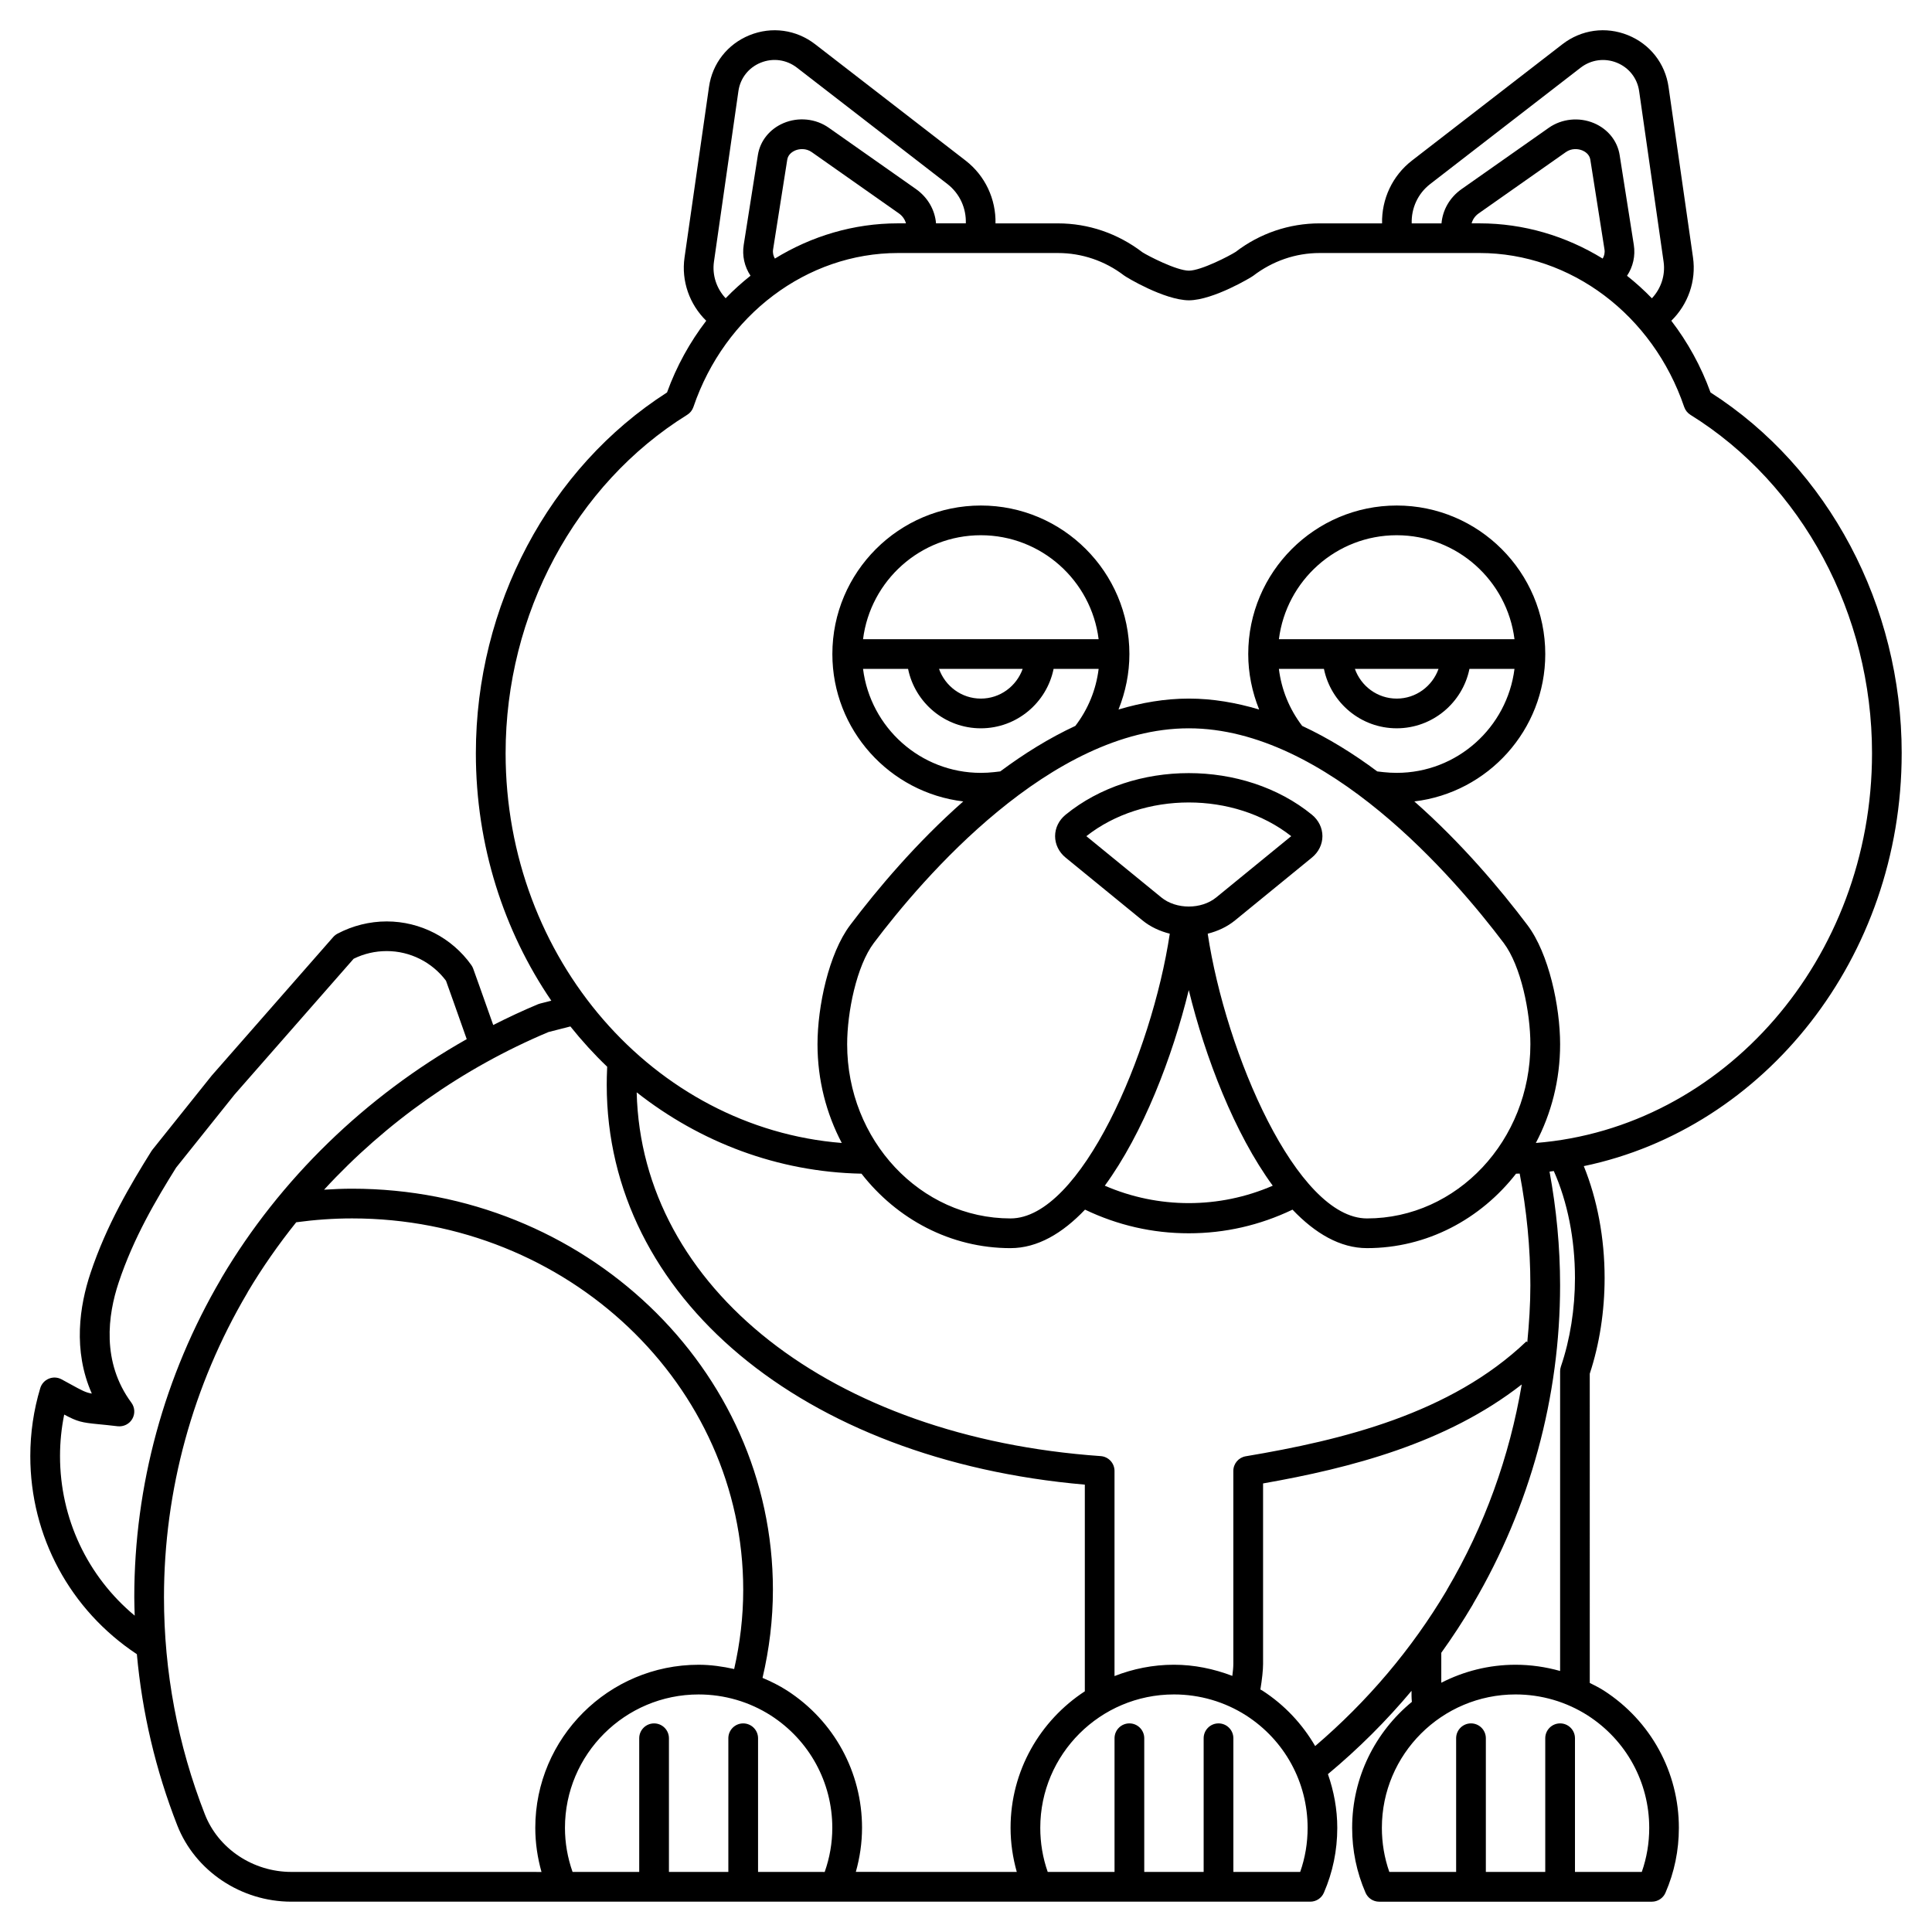 <?xml version="1.0" encoding="UTF-8"?>
<!-- Uploaded to: SVG Repo, www.svgrepo.com, Generator: SVG Repo Mixer Tools -->
<svg fill="#000000" width="800px" height="800px" version="1.1" viewBox="144 144 512 512" xmlns="http://www.w3.org/2000/svg">
 <path d="m647.97 343.62c0-39.094-19.379-75.59-50.664-95.617-2.531-7-6.078-13.371-10.391-19 4.414-4.32 6.644-10.508 5.75-16.762l-6.484-45.219c-0.891-6.211-4.91-11.328-10.742-13.695-5.871-2.379-12.363-1.484-17.375 2.387l-39.883 30.84c-5.223 4.043-8.047 10.242-7.918 16.641h-16.535c-8.109 0-15.863 2.652-22.277 7.566-1.559 1.008-9.102 4.941-12.375 4.969-3.336-0.027-10.879-3.957-12.289-4.856-6.57-5.019-14.328-7.676-22.43-7.676h-16.535c0.129-6.394-2.695-12.594-7.918-16.637l-39.891-30.848c-5.008-3.867-11.5-4.762-17.375-2.387-5.832 2.367-9.852 7.481-10.742 13.695l-6.484 45.223c-0.898 6.25 1.336 12.438 5.75 16.762-4.312 5.629-7.859 12-10.391 19-31.281 20.023-50.66 56.523-50.66 95.613 0 24.492 7.434 47.156 19.996 65.574l-2.988 0.762c-0.184 0.047-0.367 0.105-0.547 0.18-4.027 1.684-7.977 3.535-11.859 5.504-2.922-8.289-5.027-14.176-5.32-14.969-0.121-0.328-0.285-0.633-0.484-0.914-5.144-7.246-13.523-11.57-22.414-11.57-4.527 0-9.043 1.125-13.059 3.25-0.426 0.223-0.84 0.562-1.156 0.922l-32.152 36.664-15.742 19.68c-0.094 0.117-0.184 0.242-0.266 0.375-5.574 8.926-11.871 19.523-16.141 32.328-2.856 8.562-4.727 20.426 0.359 31.906-1.645-0.281-2.551-0.777-5.672-2.492l-2.34-1.277c-1.043-0.566-2.281-0.633-3.379-0.18-1.094 0.449-1.934 1.371-2.273 2.504-1.754 5.816-2.641 11.879-2.641 18.016 0 21.262 10.539 40.77 28.242 52.496 1.406 15.523 4.981 30.711 10.691 45.32 4.738 12.121 16.895 20.266 30.25 20.266h270.02c1.566 0 2.988-0.93 3.609-2.371 2.359-5.43 3.551-11.215 3.551-17.195 0-4.938-0.902-9.719-2.477-14.234 8.094-6.742 15.488-14.117 22.156-22.074v1.316c0 0.539 0.043 1.074 0.09 1.609-9.656 7.934-15.828 19.953-15.828 33.387 0 5.984 1.195 11.766 3.551 17.195 0.625 1.438 2.043 2.371 3.609 2.371h72.266c1.566 0 2.988-0.93 3.609-2.371 2.359-5.43 3.551-11.215 3.551-17.195 0-14.75-7.426-28.344-19.875-36.375-1.199-0.77-2.477-1.391-3.738-2.035l-0.004-81.945c2.578-7.797 3.938-16.562 3.938-25.395 0-10.57-1.953-20.836-5.516-29.617 47.934-9.977 84.242-55.234 84.242-109.41zm-124.97-150.84 39.883-30.844c2.766-2.133 6.359-2.625 9.602-1.316 3.207 1.305 5.414 4.109 5.902 7.519l6.484 45.223c0.512 3.574-0.684 7.117-3.102 9.691-2.074-2.144-4.277-4.133-6.59-5.969 1.594-2.394 2.258-5.273 1.797-8.203l-3.754-23.797c-0.586-3.734-3.125-6.891-6.793-8.445-3.938-1.664-8.531-1.195-11.984 1.227l-23.09 16.23c-3.191 2.242-5.043 5.57-5.34 9.098h-7.898c-0.129-4 1.617-7.891 4.883-10.414zm10.996 10.41c0.27-1.012 0.887-1.949 1.891-2.652l23.09-16.234c1.488-1.047 3.242-0.902 4.387-0.422 0.551 0.234 1.855 0.938 2.086 2.422l3.754 23.801c0.145 0.918-0.074 1.734-0.477 2.422-9.734-5.977-20.918-9.336-32.609-9.336zm-200.79 10.164 6.484-45.223c0.488-3.406 2.695-6.215 5.902-7.519 3.25-1.312 6.836-0.82 9.602 1.316l39.883 30.844c3.262 2.523 5.012 6.41 4.875 10.41h-7.894c-0.301-3.523-2.148-6.848-5.34-9.094l-23.09-16.234c-3.453-2.434-8.051-2.898-11.984-1.227-3.664 1.555-6.203 4.711-6.793 8.441l-3.754 23.797c-0.465 2.934 0.203 5.809 1.797 8.207-2.312 1.836-4.519 3.816-6.59 5.969-2.41-2.57-3.609-6.113-3.098-9.688zm16.148-0.828c-0.402-0.684-0.621-1.504-0.477-2.422l3.754-23.801c0.234-1.484 1.539-2.184 2.086-2.422 1.148-0.48 2.898-0.621 4.387 0.422l23.09 16.234c1 0.703 1.621 1.641 1.891 2.652h-2.125c-11.691 0-22.879 3.359-32.605 9.336zm-60.012 204.98 5.816-1.488c3.027 3.785 6.277 7.356 9.75 10.68l-0.023 0.668c-0.062 1.363-0.094 2.731-0.094 4.109 0 56.258 51.91 99.469 126.7 105.97v54.77c-11.832 7.723-19.68 21.043-19.68 36.172 0 4.008 0.582 7.91 1.645 11.691l-42.652-0.004c1.062-3.781 1.645-7.688 1.645-11.691 0-14.75-7.426-28.344-19.875-36.375-2.066-1.328-4.254-2.406-6.496-3.352 1.797-7.641 2.754-15.469 2.754-23.367 0-58.598-50.027-106.27-111.52-106.27-2.465 0-4.949 0.105-7.426 0.266 16.395-17.828 36.754-32.234 59.461-41.777zm118.09-68.883c-1.148 0.125-2.316 0.195-3.5 0.195-16.027 0-29.27-12.043-31.215-27.551h11.934c1.832 8.969 9.777 15.742 19.281 15.742s17.453-6.773 19.281-15.742h11.938c-0.676 5.504-2.769 10.648-6.168 15.102-6.984 3.25-13.637 7.394-19.902 12.062zm-34.715-35.23c1.949-15.508 15.188-27.551 31.215-27.551s29.27 12.043 31.215 27.551zm42.301 7.871c-1.629 4.57-5.961 7.871-11.082 7.871-5.125 0-9.453-3.301-11.082-7.871zm44.02 15.746c36.598 0 70.551 39.777 83.453 56.879 4.598 6.094 7.078 18.383 7.078 26.852-0.004 25.449-19.426 46.156-43.301 46.156-18.594 0-37.43-43.746-42.211-75.457 2.621-0.664 5.121-1.793 7.234-3.523l20.383-16.652c1.773-1.441 2.785-3.512 2.785-5.676 0-2.164-1.016-4.234-2.777-5.676-18.004-14.707-47.293-14.703-65.285 0-1.77 1.441-2.785 3.508-2.785 5.676 0 2.168 1.016 4.234 2.777 5.676l20.383 16.652c2.113 1.727 4.613 2.859 7.234 3.523-4.769 31.711-23.609 75.457-42.203 75.457-23.871 0-43.297-20.707-43.297-46.156 0-8.469 2.481-20.758 7.078-26.852 12.902-17.102 46.855-56.879 83.453-56.879zm23.887-23.617c1.949-15.508 15.188-27.551 31.215-27.551s29.27 12.043 31.215 27.551zm42.301 7.871c-1.629 4.57-5.961 7.871-11.082 7.871-5.125 0-9.453-3.301-11.082-7.871zm-42.305 0h11.938c1.832 8.969 9.777 15.742 19.281 15.742s17.453-6.773 19.281-15.742h11.934c-1.949 15.508-15.188 27.551-31.215 27.551-1.18 0-2.352-0.066-3.481-0.188l-1.672-0.195c-6.258-4.668-12.918-8.812-19.898-12.062-3.394-4.457-5.492-9.602-6.168-15.105zm-31.16 60.559-19.867-16.23c15.121-11.91 39.176-11.91 54.293 0l-19.867 16.23c-3.945 3.227-10.613 3.227-14.559 0zm29.531 76.398c-14.188 6.156-30.32 6.156-44.508 0 10.121-13.82 17.906-34.039 22.254-51.84 4.348 17.801 12.133 38.02 22.254 51.84zm-69.488 16.547c7.125 0 13.758-3.918 19.738-10.203 8.656 4.144 17.891 6.269 27.496 6.269 9.605 0 18.836-2.125 27.492-6.266 5.984 6.285 12.617 10.199 19.738 10.199 15.895 0 30.113-7.691 39.504-19.73 0.32-0.008 0.637-0.016 0.961-0.027 1.848 9.711 2.832 19.645 2.832 29.598 0 5.062-0.332 10.098-0.816 15.113l-0.234-0.242c-20.109 19.199-48.891 26.168-74.387 30.449-1.895 0.32-3.281 1.961-3.281 3.883v51.168c0 0.809-0.105 1.938-0.266 3.148-4.922-1.879-10.133-2.957-15.48-2.957-5.559 0-10.859 1.09-15.742 3.004v-54.363c0-2.066-1.598-3.781-3.66-3.93-71.516-5.023-121.7-44.535-122.97-96.402 16.758 13.184 37.324 21.113 59.574 21.555 9.391 12.043 23.613 19.734 39.504 19.734zm-70.848 125.95c-2.172 0-3.938 1.762-3.938 3.938v35.426h-15.742v-35.426c0-2.172-1.762-3.938-3.938-3.938-2.172 0-3.938 1.762-3.938 3.938v35.426h-17.664c-1.316-3.738-2.016-7.652-2.016-11.691 0-19.492 15.895-35.344 35.426-35.344 6.828 0 13.457 1.938 19.16 5.59 10.184 6.57 16.262 17.691 16.262 29.758 0 4.039-0.699 7.949-2.016 11.691l-17.66-0.008v-35.426c0-2.168-1.762-3.934-3.938-3.934zm-181.05-70.848c0-3.715 0.375-7.394 1.109-10.996 3.531 1.887 4.602 2.121 9.145 2.562 1.262 0.121 2.871 0.281 5.027 0.535 1.551 0.168 3.078-0.574 3.867-1.934 0.789-1.359 0.695-3.055-0.238-4.316-7.961-10.777-6.227-23.266-3.367-31.84 3.965-11.898 9.926-21.953 15.227-30.453l15.488-19.363 31.559-35.988c2.758-1.352 5.707-2.031 8.773-2.031 6.172 0 12 2.926 15.695 7.852 0.656 1.816 2.75 7.68 5.496 15.484-26.824 15.16-49.465 37.086-64.941 63.215-0.066 0.109-0.125 0.227-0.18 0.344-15.031 25.609-22.98 54.758-22.98 84.32 0 1.641 0.066 3.269 0.113 4.902-12.504-10.41-19.793-25.75-19.793-42.293zm38.387 94.945c-7.191-18.395-10.836-37.758-10.836-57.555 0-28.273 7.633-56.152 22.074-80.617 0.062-0.105 0.117-0.215 0.168-0.328 3.82-6.418 8.121-12.555 12.801-18.402 4.922-0.668 9.898-1.023 14.812-1.023 57.152 0.004 103.65 44.148 103.65 98.406 0 7.102-0.828 14.137-2.402 21.012-3.074-0.68-6.211-1.133-9.406-1.133-23.871 0-43.297 19.391-43.297 43.219 0 4.008 0.582 7.91 1.645 11.691l-66.285-0.008c-10.141 0-19.352-6.133-22.922-15.262zm290.27 15.262h-17.707v-35.426c0-2.172-1.762-3.938-3.938-3.938-2.172 0-3.938 1.762-3.938 3.938v35.426h-15.742v-35.426c0-2.172-1.762-3.938-3.938-3.938-2.172 0-3.938 1.762-3.938 3.938v35.426h-17.707c-1.312-3.734-1.973-7.656-1.973-11.691 0-19.492 15.895-35.344 35.426-35.344 6.828 0 13.457 1.938 19.16 5.59 10.184 6.57 16.262 17.691 16.262 29.758 0.004 4.035-0.656 7.953-1.969 11.688zm3.969-33.355c-3.391-5.828-8.109-10.906-14-14.707-0.164-0.105-0.352-0.176-0.52-0.285 0.441-2.594 0.715-5.188 0.715-6.754v-47.852c23.18-4.074 48.574-10.629 68.551-26.234-3.223 19.066-9.848 37.512-19.773 54.328-0.062 0.105-0.121 0.219-0.172 0.336-9.227 15.504-20.934 29.316-34.801 41.168zm88.531 21.668c0 4.035-0.66 7.953-1.973 11.691l-17.707-0.004v-35.426c0-2.172-1.762-3.938-3.938-3.938-2.172 0-3.938 1.762-3.938 3.938v35.426h-15.742v-35.426c0-2.172-1.762-3.938-3.938-3.938-2.172 0-3.938 1.762-3.938 3.938v35.426h-17.707c-1.312-3.734-1.973-7.656-1.973-11.691 0-19.492 15.895-35.344 35.426-35.344 6.828 0 13.457 1.938 19.16 5.59 10.188 6.57 16.266 17.691 16.266 29.758zm-19.68-145.75c0 8.215-1.285 16.336-3.723 23.48-0.141 0.41-0.215 0.84-0.215 1.273v79.434c-3.816-1.074-7.781-1.652-11.809-1.652-7.09 0-13.77 1.742-19.68 4.769v-7.941c2.957-4.113 5.731-8.359 8.32-12.734 0.066-0.113 0.129-0.23 0.18-0.352 15.039-25.605 22.984-54.75 22.984-84.309 0-10.125-0.977-20.227-2.797-30.121 0.379-0.043 0.75-0.105 1.129-0.152 3.633 8.164 5.609 18.051 5.609 28.305zm-10.367-35.746c4.086-7.758 6.43-16.668 6.43-26.16 0-9.992-2.977-24.055-8.668-31.59-7.188-9.531-17.516-21.797-29.965-32.758 19.512-2.32 34.699-18.938 34.699-39.059 0-21.703-17.656-39.359-39.359-39.359s-39.359 17.656-39.359 39.359c0 5.066 1.02 10.051 2.891 14.699-6.062-1.797-12.277-2.894-18.637-2.894-6.359 0-12.574 1.094-18.633 2.894 1.867-4.648 2.887-9.637 2.887-14.699 0-21.703-17.656-39.359-39.359-39.359s-39.359 17.656-39.359 39.359c0 20.121 15.184 36.738 34.691 39.059-12.445 10.965-22.773 23.23-29.965 32.758-5.688 7.539-8.664 21.598-8.664 31.594 0 9.488 2.348 18.402 6.43 26.16-49.734-3.973-89.086-48.762-89.086-103.29 0-36.879 18.441-71.246 48.125-89.68 0.777-0.48 1.359-1.215 1.648-2.078 8.301-24.398 30.082-40.797 54.207-40.797h42.395c6.363 0 12.465 2.094 17.512 5.945 0.488 0.41 10.641 6.535 17.207 6.59 6.504-0.055 16.652-6.18 17.004-6.481 5.18-3.961 11.285-6.055 17.645-6.055h42.395c24.121 0 45.902 16.398 54.199 40.801 0.297 0.863 0.879 1.598 1.648 2.078 29.691 18.434 48.129 52.797 48.129 89.676 0 54.527-39.348 99.316-89.086 103.29z"/>
</svg>
